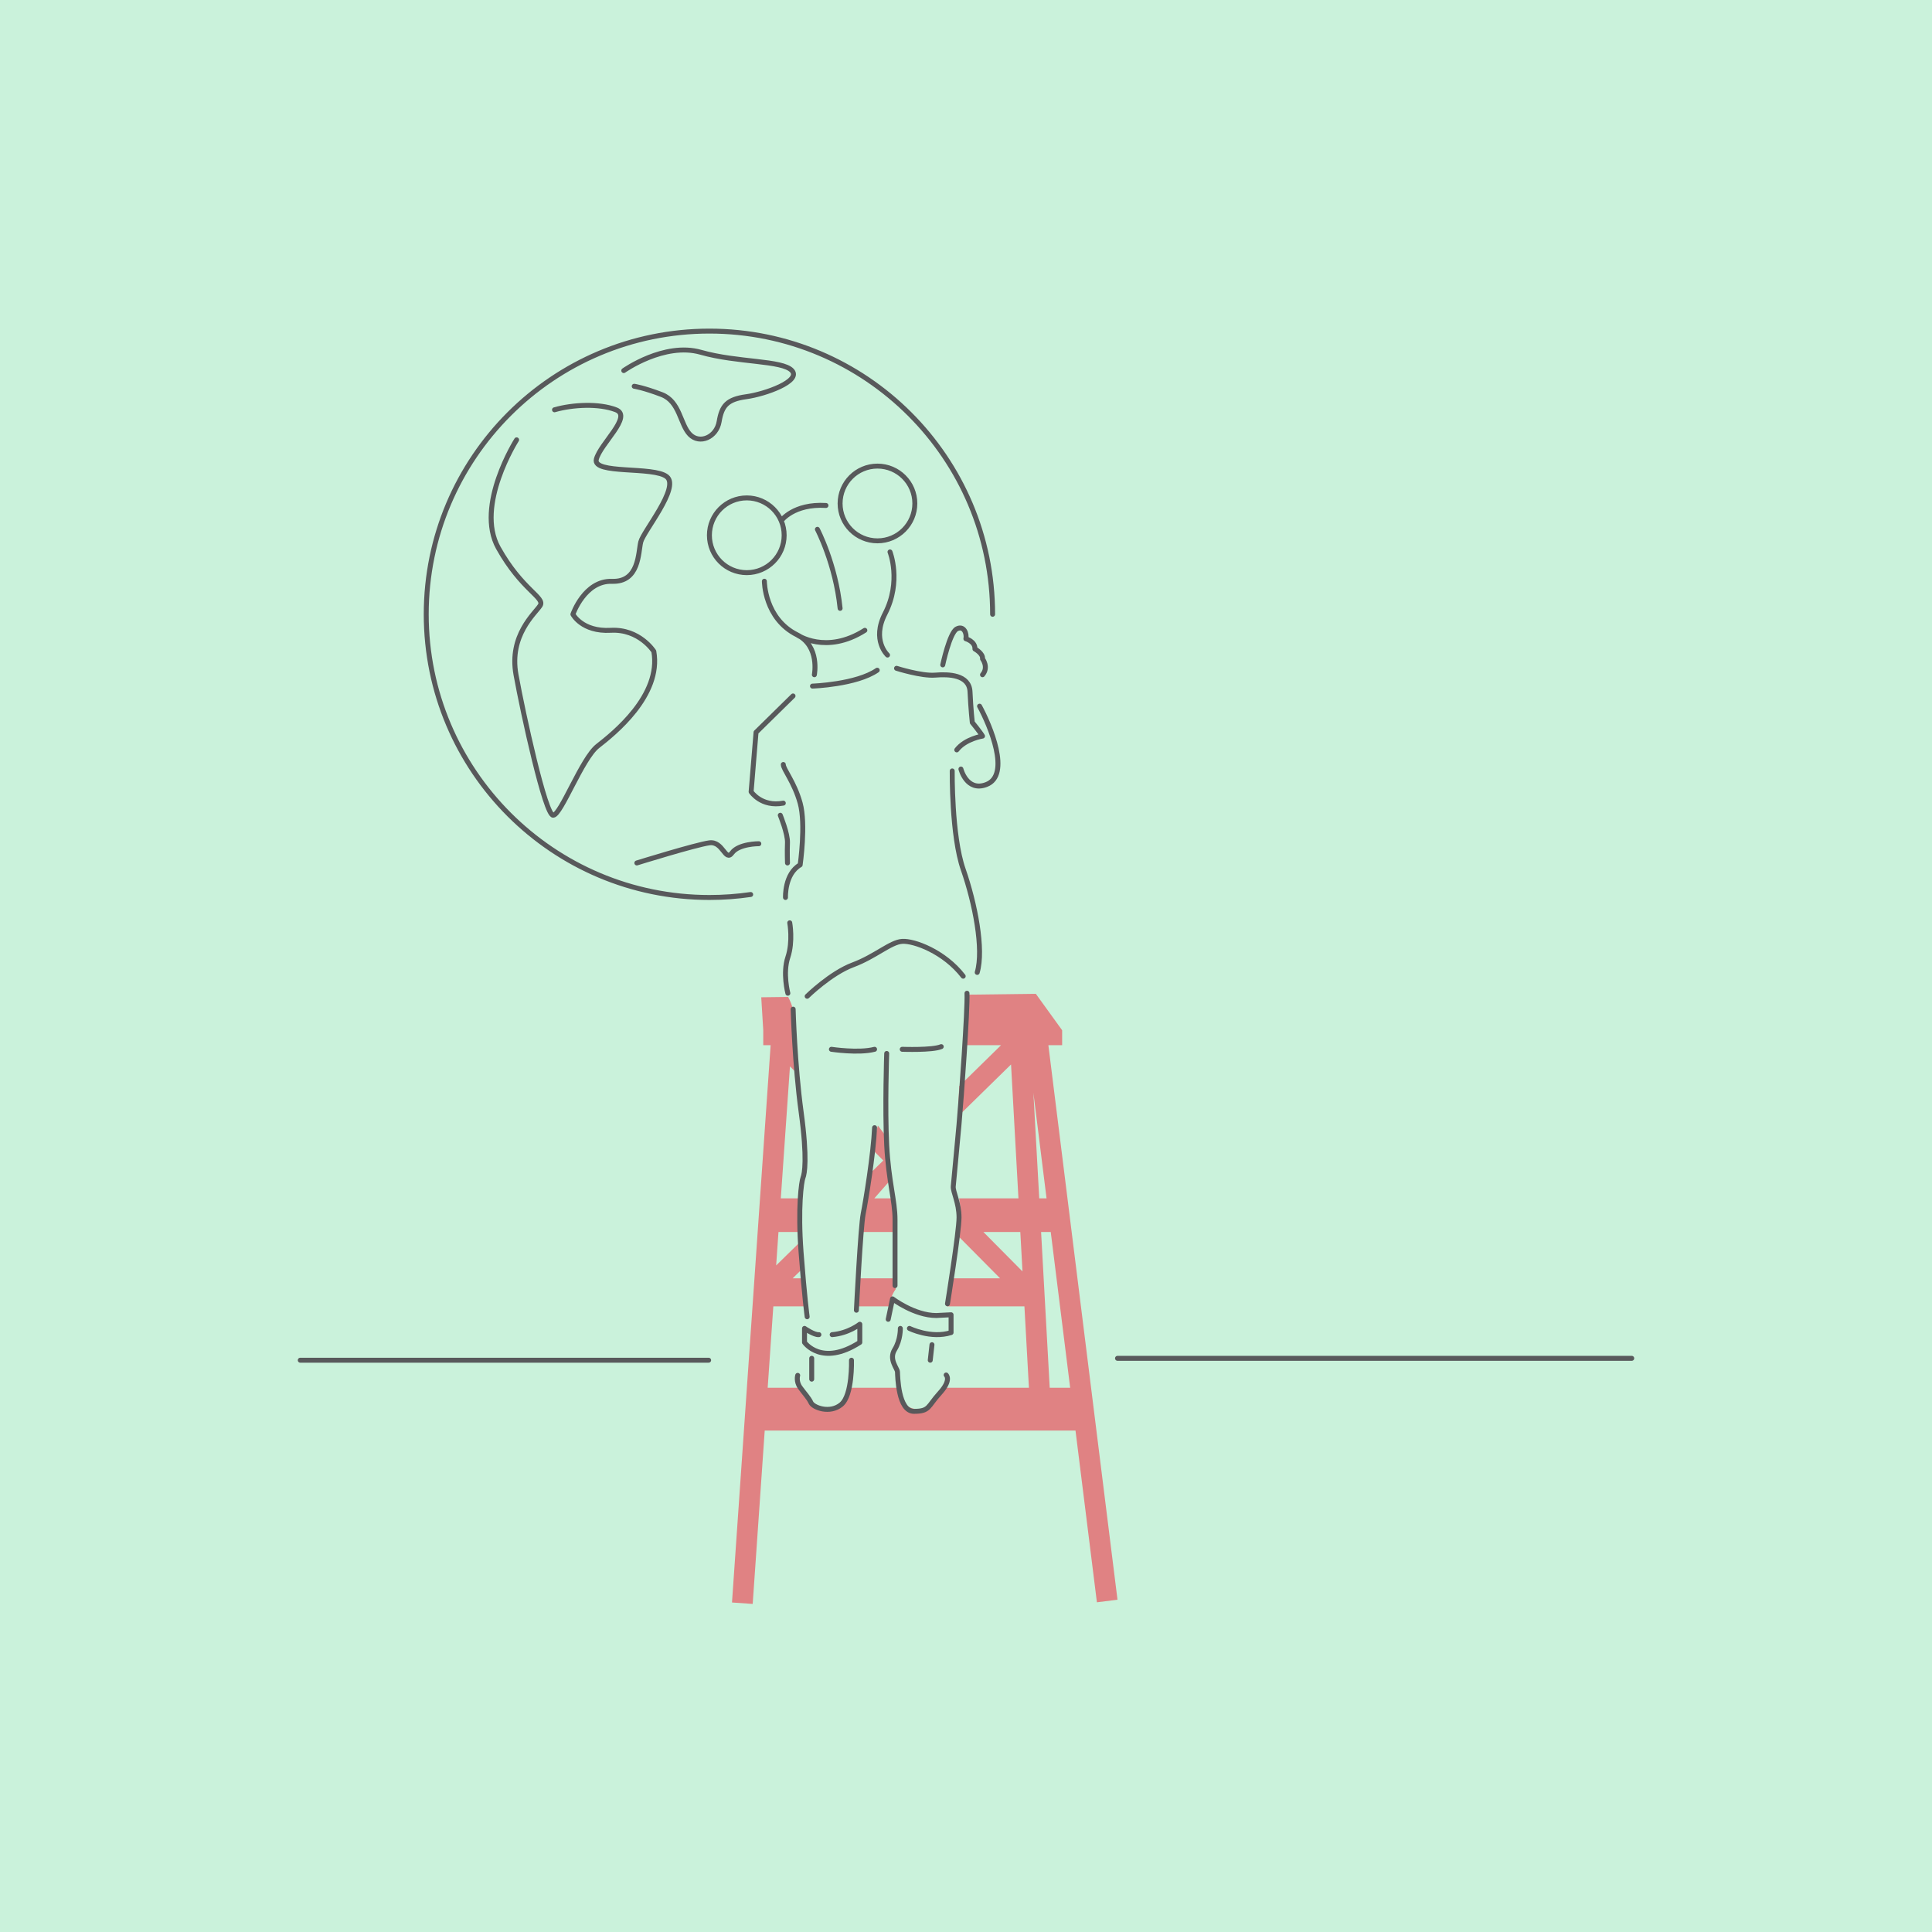 <?xml version="1.0" encoding="UTF-8"?><svg id="Layer_1" xmlns="http://www.w3.org/2000/svg" width="586" height="586" xmlns:xlink="http://www.w3.org/1999/xlink" viewBox="0 0 586 586"><defs><clipPath id="clippath"><rect width="586" height="586" fill="none"/></clipPath></defs><rect width="586" height="586" fill="#caf2db"/><g clip-path="url(#clippath)"><path d="M271.662,391.045c-.01-1.103-.015-2.206-.016-3.31h-11.433v8.501h9.77c-.011-.135-.017-.269-.012-.401,.054-1.701,.629-3.284,1.606-4.665,.026-.044,.058-.082,.085-.125" fill="#e08283"/><path d="M318.392,420.918l-2.614-47.242h2.927l5.89,47.242h-6.203Zm-4.95-89.454l3.99,32.007h-2.219l-1.771-32.007Zm-15.166,42.212h11.197l.662,11.963-11.859-11.963Zm19.709-56.66h4.174v-4.535l-7.98-11.047-20.432,.257c-.168,5.117-.782,10.206-.892,15.325h10.778l-12.682,12.42c-.128,3.076-.315,6.151-.426,9.228l16.136-15.802,2.247,40.609h-18.01c.765,3.787,.4,7.733-.153,11.55l12.602,12.713h-14.395c-.105,2.883-.919,5.726-1.68,8.501h23.449l1.366,24.683h-25.414c-1.475,2.651-3.852,5.476-6.572,6.253-3.868,1.105-7.456-1.724-7.978-5.551-.034-.25-.018-.481,.021-.702h-14.716c-1.046,3.335-3.425,6.654-7.321,6.354-.245-.019-.479-.077-.7-.161-.211-.03-.425-.073-.642-.132-1.716-.468-2.843-1.702-3.818-3.101-.212-.303-.406-.616-.603-.929-.107-.17-.224-.339-.326-.512-.01-.018-.015-.028-.023-.042-.336-.464-.58-.962-.734-1.477h-10.411l1.711-24.683h10.02c-.06-2.849-.318-5.679-.655-8.501h-3.504l3.115-3.051c-.347-2.604-.717-5.207-1.016-7.816l-7.1,6.953,.703-10.144h6.074c-.141-1.659-.238-3.321-.262-4.991-.008-.559,.068-1.065,.21-1.517-.005-.085-.013-.169-.013-.254v-3.443h-5.301l2.775-40.036,1.777,1.793c.014-4.293,.028-8.592-.325-12.872-.212-2.569-.187-5.703-1.148-8.126-.258-.65-.559-1.25-.856-1.849l-8.161,.102,.611,9.998v4.535h2.237l-11.718,169.04,6.28,.435,3.646-52.588h94.263l6.495,52.093,6.247-.779-20.97-168.201Z" fill="#e08283"/><path d="M271.136,363.472h-5.94l4.804-5.472c-.137-4.227-.461-7.726-1-12-.002-.019,.002-.98,0-1l-2.714-3.595c-.456,1.734-1.005,3.439-1.322,5.207-.026,.147-.075,.284-.139,.412-.067,.55-.13,1.1-.201,1.649l3.293,3.322-4.556,4.463c-1.096,5.737-1.669,11.408-1.76,17.219h9.912c-.385-3.397-.397-6.793-.377-10.205" fill="#e08283"/><path d="M237.844,162.356c0,6.261-5.075,11.335-11.335,11.335s-11.335-5.074-11.335-11.335c0-6.26,5.075-11.335,11.335-11.335s11.335,5.075,11.335,11.335Zm39.639-9.647c0,6.26-5.075,11.335-11.335,11.335s-11.335-5.075-11.335-11.335,5.075-11.335,11.335-11.335,11.335,5.075,11.335,11.335Zm61.472,259.288h155.973m-403.856,.574h123.864m-21.777-150.822s17.872-5.552,22.015-6.108,4.799,5.872,6.849,3.054c2.05-2.817,8.135-2.784,8.135-2.784m-40.962-143.507s12.286-8.719,23.383-5.548c11.098,3.17,24.716,2.378,27.617,5.548,2.901,3.171-8.045,7.134-13.867,7.927-5.823,.793-7.408,2.774-8.201,7.53-.792,4.757-5.912,6.999-8.901,3.896-2.989-3.103-2.989-9.966-8.538-12.083-5.548-2.117-8.323-2.514-8.323-2.514m-35.67,16.25s-12.683,19.944-5.549,32.761c7.135,12.818,14.269,15.06,12.683,17.506-1.585,2.446-9.484,9.002-7.318,20.983s8.904,42.733,11.282,42.616c2.378-.117,8.719-17.248,13.475-20.969s19.42-15.309,17.042-28.737c0,0-4.359-6.878-13.079-6.388-8.719,.49-11.462-4.859-11.462-4.859,0,0,3.536-10.282,11.859-9.997,8.323,.285,7.926-8.721,8.719-11.947,.793-3.225,11.89-16.472,7.927-19.757-3.964-3.285-22.591-.634-21.402-5.328,1.189-4.695,11.097-13.018,5.945-14.999-5.153-1.982-13.079-1.586-18.628,0m59.5,147.019c-4.086,.596-8.265,.905-12.516,.905-47.439,0-85.896-38.457-85.896-85.896s38.457-85.896,85.896-85.896,85.896,38.457,85.896,85.896m-59.273,6.237s8.73,6.127,20.524-1.378m7.624-23.772s3.556,8.884-1.498,18.718c-4.147,8.069,.749,12.559,.749,12.559m-37.354-22.393s0,11.333,9.955,16.266c6.936,3.437,5.208,12.1,5.208,12.1m.919-44.11s5.511,10.463,6.889,23.974m-17.86-26.581s3.724-5.234,13.574-4.623m-4.326,258.677v6.317m-4.25-1.148s-.575,1.838,.746,3.675c1.321,1.838,2.585,3.102,3.274,4.595s5.744,3.446,9.19,.575c3.446-2.872,3.101-13.44,3.101-13.44m27.683-210.898s2.068-9.764,4.25-10.912c2.183-1.149,3.12,1.493,2.766,2.986,0,0,2.863,.804,2.748,3.102,0,0,2.527,1.378,2.297,2.986,0,0,1.953,2.527,0,4.825m-6.547,28.602s1.749,6.962,7.696,4.709c7.581-2.871,1.081-18.03-2.046-23.777m-8.292,19.642s-.23,19.643,3.331,29.866c3.561,10.223,6.318,24.237,4.25,31.244m-24.467-92.239s7.582,2.412,11.717,2.068c4.135-.345,10.338-.115,10.568,5.054,.229,5.169,.689,9.304,.689,9.304,0,0,2.527,3.102,3.101,4.135,0,0-5.169,.79-7.811,4.186m-43.764-19.348s13.324-.46,19.642-4.825m-29.406,43.995s2.297,5.589,2.182,8.365c-.115,2.777,.004,6.108,.004,6.108m1.684-50.657l-11.222,11.028-1.493,18.034s3.101,4.71,9.764,3.446m.663,28.619s-.319-7.139,4.448-9.896c0,0,1.781-12.29,0-18.723-1.78-6.433-5.111-10.223-5.111-11.717m1.378,69.381s-1.608-6.088,0-10.913c1.608-4.824,.574-10.453,.574-10.453m5.284,22.285s7.122-7.007,13.899-9.534c6.778-2.527,11.372-6.892,14.933-7.122s12.751,3.101,18.494,10.568m-18.494,22.169s9.19,.345,11.832-.804m-33.312,.804s8.271,1.264,13.095,0m-24.697-12.176s.46,16.771,2.413,31.13c1.952,14.358,1.033,18.838,.574,19.987-.46,1.148-1.608,9.074-.574,22.743,1.033,13.67,1.837,19.441,1.837,19.441m14.933-1.981s1.264-25.271,2.068-29.291c.804-4.02,3.101-18.149,3.446-26.075m-12.865,62.773c4.939-.405,8.385-3.157,8.385-3.157v5.514c-11.602,7.467-16.771,0-16.771,0v-4.25s2.987,2.063,4.365,1.893m27.454-1.893s6.547,3.216,12.635,1.264v-5.399l-4.48,.23c-6.662,0-13.284-5.055-13.284-5.055l-1.304,6.203m-.459-80.637s-.575,16.656,0,27.798c.574,11.142,2.527,16.771,2.527,22.629v19.987m15.91,5.514s3.503-21.71,3.503-26.19-1.894-7.811-1.752-9.419c.143-1.609,1.062-11.143,1.752-18.839,.689-7.696,2.642-34.805,2.412-39.744m-11.142,111.307l.522-4.703m-9.597-4.946s.115,3.446-1.723,6.433c-1.838,2.986,.805,5.628,.862,6.777s.172,11.946,4.996,11.946c4.825,0,4.136-1.493,7.811-5.514,3.676-4.02,1.953-5.513,1.953-5.513" fill="none" stroke="#58595b" stroke-linecap="round" stroke-linejoin="round" stroke-width="1.5"/></g></svg>